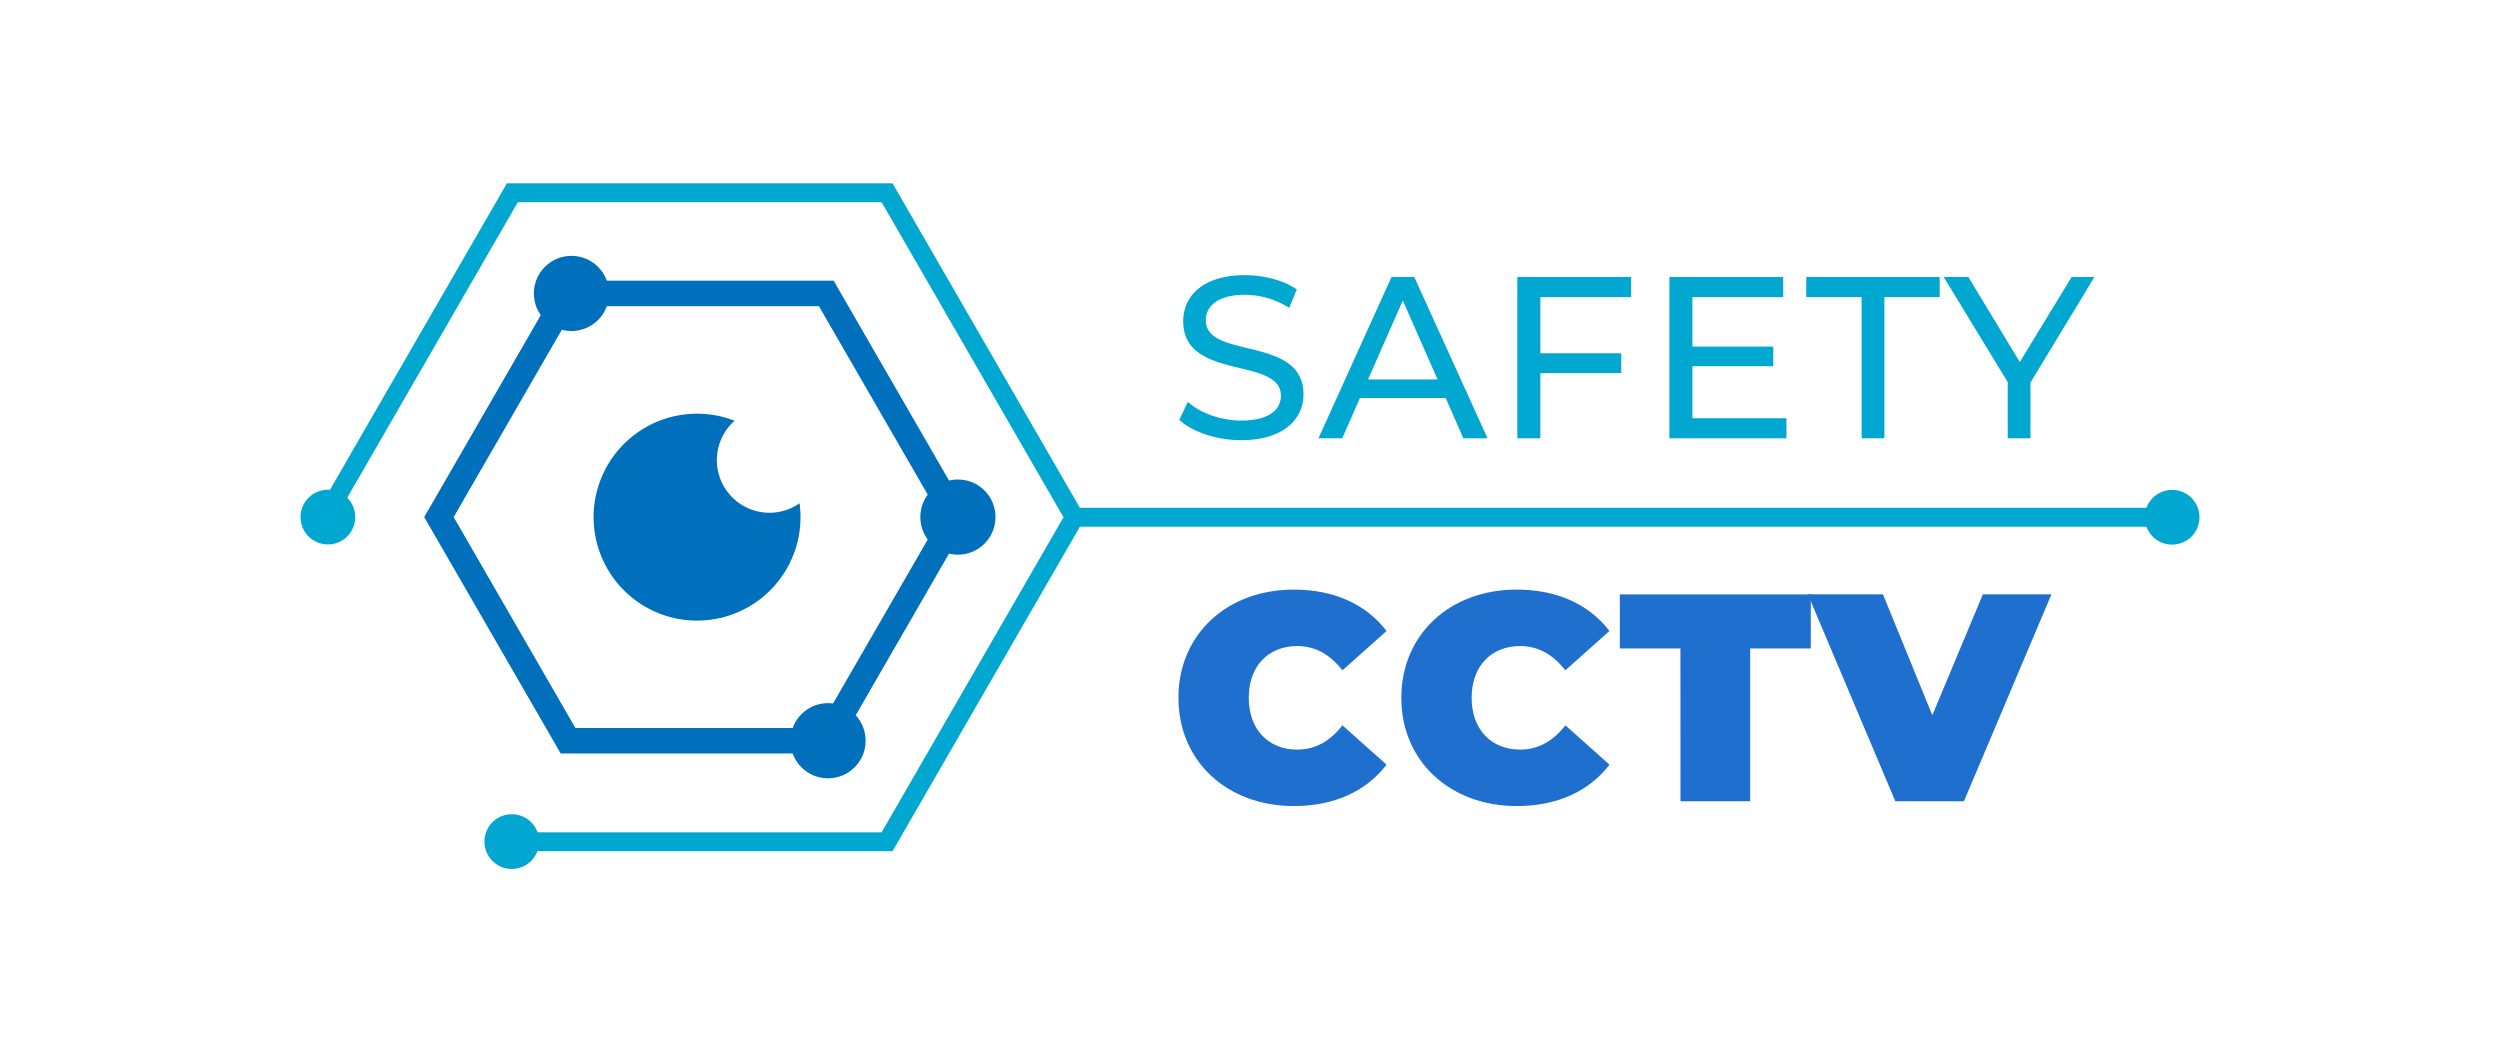 <?xml version="1.0" encoding="UTF-8"?> <svg xmlns="http://www.w3.org/2000/svg" id="Слой_1" data-name="Слой 1" viewBox="0 0 1757.6 748.31"> <defs> <style>.cls-1{fill:#00a7d1;}.cls-2{fill:#1f6fcf;}.cls-3{fill:#006fbc;}.cls-4{fill:none;stroke:#006fbc;stroke-miterlimit:10;stroke-width:17.92px;}</style> </defs> <title>Safety CCTV</title> <path class="cls-1" d="M829.1,295.19l6-12.64c8.42,7.61,22.84,13.12,37.42,13.12,19.6,0,28-7.61,28-17.49,0-27.7-68.68-10.21-68.68-52.32,0-17.5,13.61-32.4,43.41-32.4,13.29,0,27,3.56,36.45,10l-5.35,13a58.51,58.51,0,0,0-31.1-9.23c-19.27,0-27.53,8.1-27.53,18,0,27.7,68.68,10.36,68.68,52,0,17.33-13.93,32.23-43.9,32.23C855.18,309.44,838.17,303.61,829.1,295.19Z"></path> <path class="cls-1" d="M1016.36,279.8H956.1l-12.48,28.34H926.94l51.35-113.39h16l51.51,113.39h-17Zm-5.67-13-24.46-55.56-24.46,55.56Z"></path> <path class="cls-1" d="M1082.94,208.85v39.52h56.86V262.3h-56.86v45.84h-16.2V194.75h80v14.1Z"></path> <path class="cls-1" d="M1255.94,294.05v14.09h-82.29V194.75h80v14.1h-63.83v34.82h56.86v13.77h-56.86v36.61Z"></path> <path class="cls-1" d="M1308.76,208.85h-38.88v-14.1h93.79v14.1h-38.88v99.29h-16Z"></path> <path class="cls-1" d="M1427.5,268.94v39.2h-16V268.62l-45-73.87h17.33L1420,254.53l36.45-59.78h16Z"></path> <path class="cls-2" d="M828.48,490.58c0-44.68,34.3-76.07,81.06-76.07,28.47,0,50.92,10.4,65.26,29.1l-31,27.65c-8.52-10.81-18.7-17.05-31.8-17.05-20.37,0-34.08,14.14-34.08,36.37S891.66,527,912,527c13.1,0,23.28-6.24,31.8-17.05l31,27.65c-14.34,18.7-36.79,29.09-65.26,29.09C862.78,566.65,828.48,535.27,828.48,490.58Z"></path> <path class="cls-2" d="M985.19,490.58c0-44.68,34.3-76.07,81.06-76.07,28.48,0,50.92,10.4,65.26,29.1l-31,27.65c-8.53-10.81-18.71-17.05-31.8-17.05-20.37,0-34.09,14.14-34.09,36.37S1048.38,527,1068.75,527c13.09,0,23.27-6.24,31.8-17.05l31,27.65c-14.34,18.7-36.78,29.09-65.26,29.09C1019.49,566.65,985.19,535.27,985.19,490.58Z"></path> <path class="cls-2" d="M1181.4,455.88h-42.61v-38h134.27v38h-42.61V563.33h-49Z"></path> <path class="cls-2" d="M1442.24,417.84l-61.52,145.49H1332.5L1271,417.84h52.79l34.71,85,35.54-85Z"></path> <path class="cls-3" d="M540.93,360.49a37,37,0,0,1-24.49-64.69,72.73,72.73,0,1,0,45.69,58A36.79,36.79,0,0,1,540.93,360.49Z"></path> <circle class="cls-3" cx="401.76" cy="206.3" r="26.43"></circle> <circle class="cls-3" cx="673.45" cy="363.53" r="26.43"></circle> <circle class="cls-1" cx="230.52" cy="363.53" r="19.24"></circle> <circle class="cls-1" cx="1527.08" cy="363.65" r="19.24"></circle> <circle class="cls-1" cx="359.81" cy="591.66" r="19.24"></circle> <circle class="cls-3" cx="582.15" cy="520.76" r="26.43"></circle> <polygon class="cls-1" points="627.49 128.87 356.39 128.87 220.87 363.6 236.21 363.61 364.06 142.16 619.82 142.16 747.69 363.65 619.82 585.14 364.06 585.14 356.39 598.43 627.49 598.43 763.04 363.65 627.49 128.87"></polygon> <rect class="cls-1" x="753.2" y="357" width="779.04" height="13.29"></rect> <polygon class="cls-4" points="580.91 206.3 399.36 206.3 308.59 363.53 399.36 520.76 580.91 520.76 671.69 363.53 580.91 206.3"></polygon> </svg> 